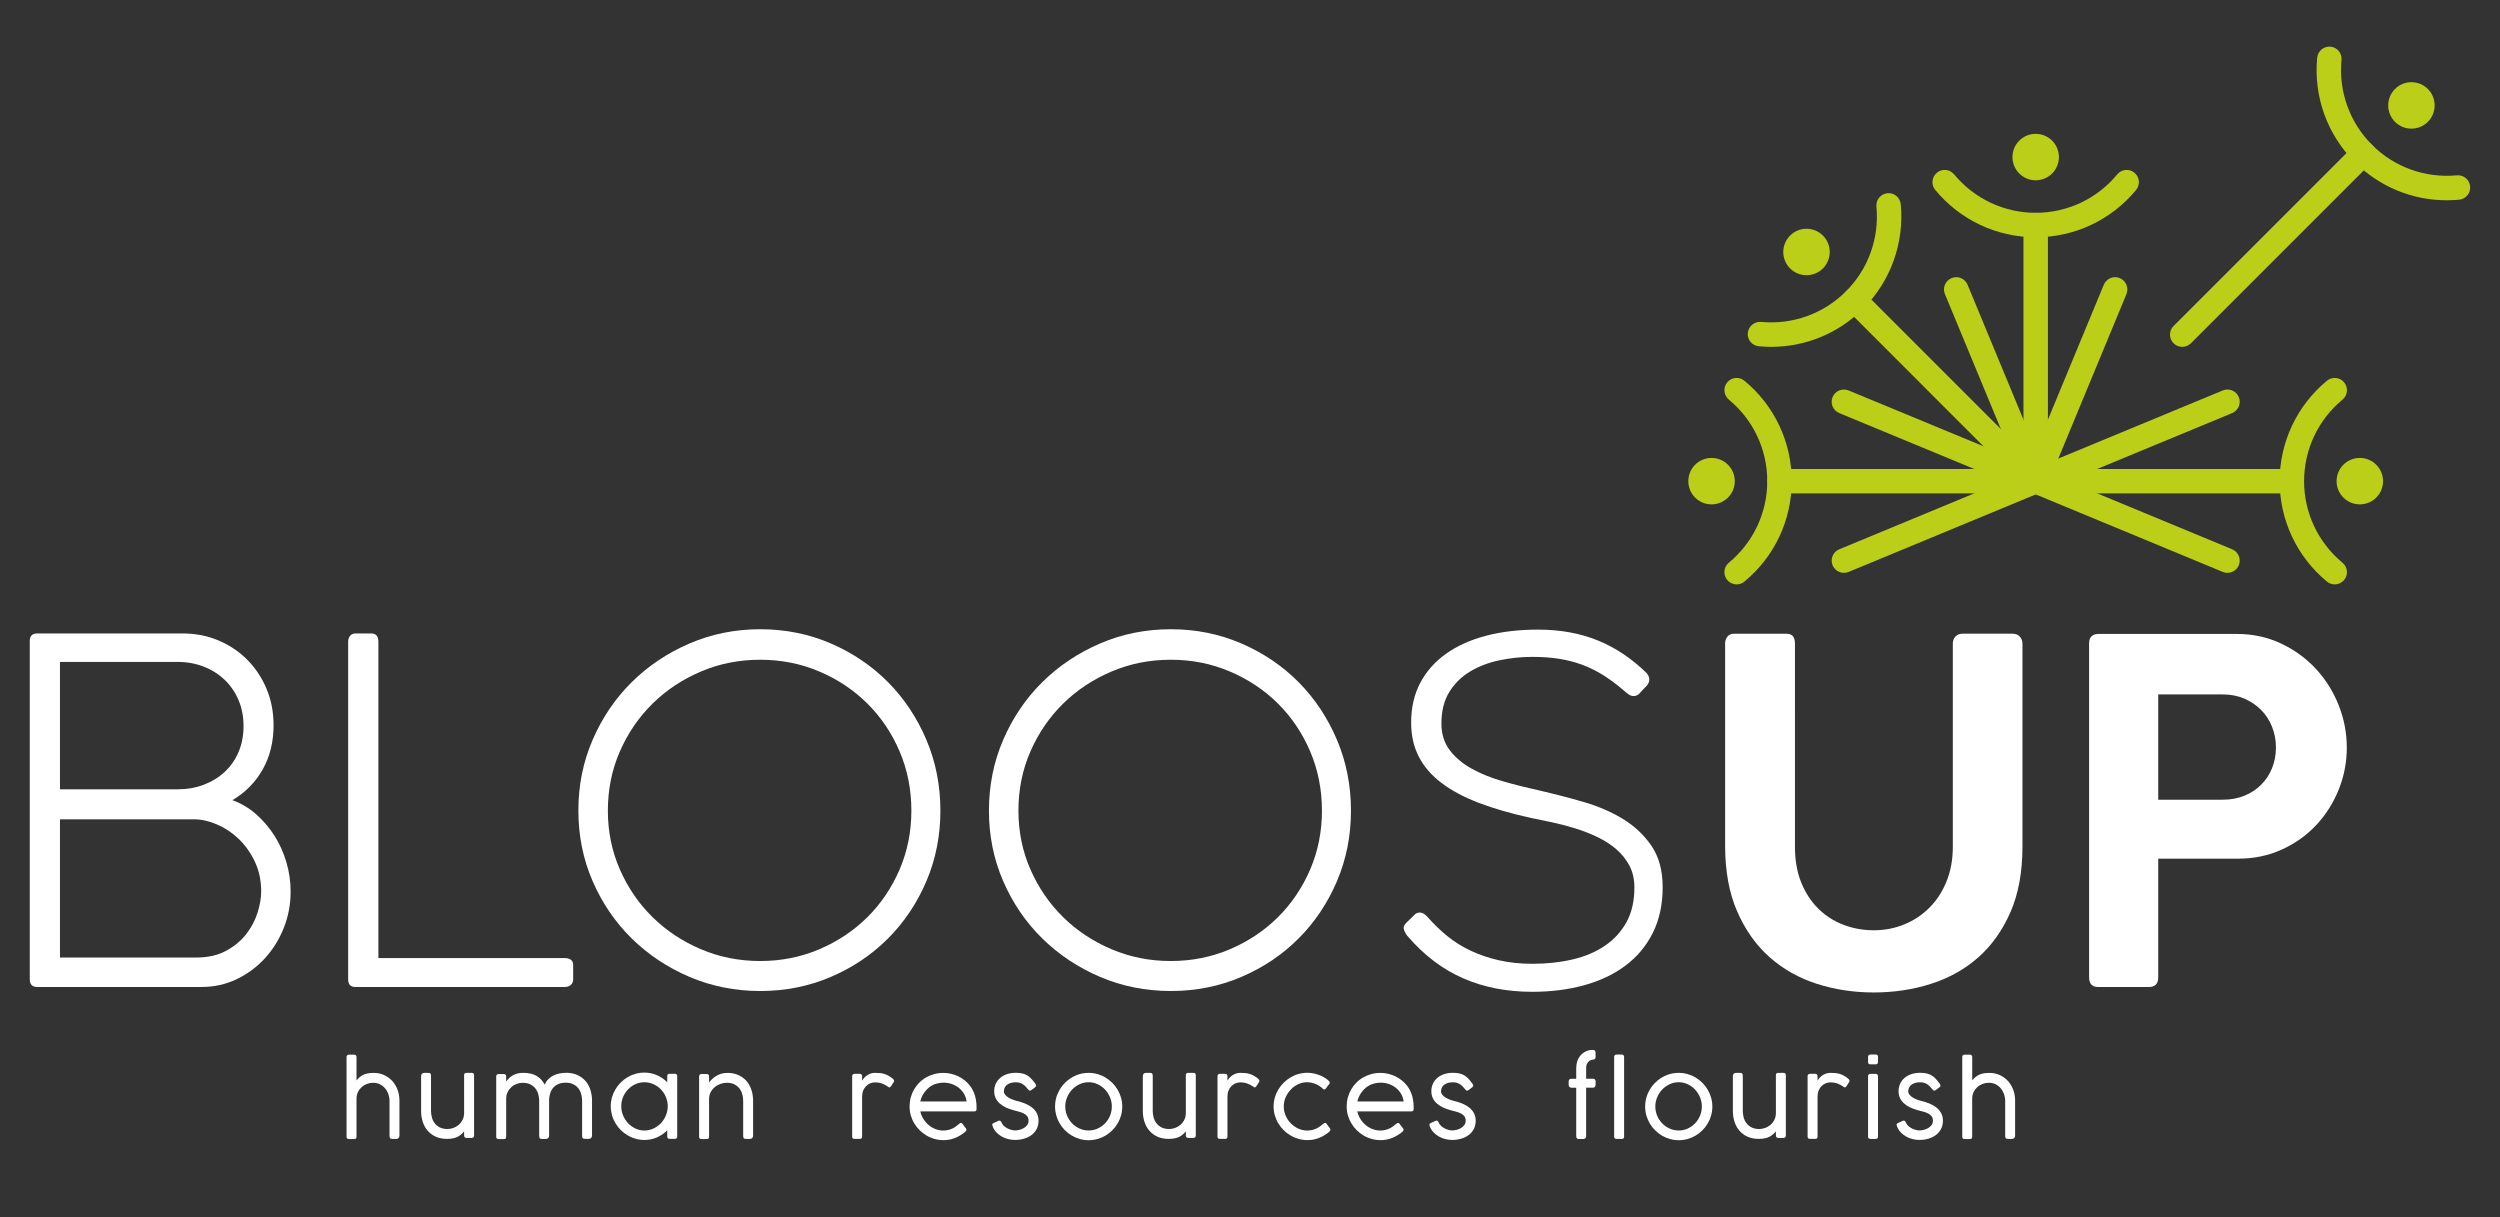 <?xml version="1.0" encoding="utf-8"?>
<!-- Generator: Adobe Illustrator 27.1.1, SVG Export Plug-In . SVG Version: 6.00 Build 0)  -->
<svg version="1.1" id="Livello_1" xmlns="http://www.w3.org/2000/svg" xmlns:xlink="http://www.w3.org/1999/xlink" x="0px" y="0px"
	 viewBox="0 0 595.28 289.89" style="enable-background:new 0 0 595.28 289.89;" xml:space="preserve">
<rect x="0" y="0" width="595.28" height="289.89" fill="#333333" stroke="none"/>
<style type="text/css">
	.st0{fill:#BBCF18;}
	.st1{fill:#FFFFFF;}
</style>
<g>
	<g>
		<g>
			<g>
				<g>
					<circle class="st0" cx="484.72" cy="37.4" r="5.53"/>
				</g>
				<g>
					<circle class="st0" cx="574.19" cy="25.1" r="5.53"/>
				</g>
				<g>
					<circle class="st0" cx="561.9" cy="114.57" r="5.53"/>
				</g>
				<g>
					<circle class="st0" cx="407.54" cy="114.57" r="5.53"/>
				</g>
				<g>
					<circle class="st0" cx="430.15" cy="60" r="5.53"/>
				</g>
			</g>
			<g>
				<g>
					<path class="st0" d="M484.72,56.49c-9.28,0-17.99-4.1-23.91-11.26c-1.03-1.24-0.85-3.08,0.39-4.1c1.24-1.03,3.08-0.85,4.1,0.39
						c4.81,5.81,11.89,9.15,19.42,9.15c7.53,0,14.61-3.33,19.42-9.15c1.02-1.24,2.86-1.41,4.1-0.39c1.24,1.03,1.41,2.86,0.39,4.1
						C502.71,52.39,494,56.49,484.72,56.49z"/>
				</g>
				<g>
					<path class="st0" d="M582.6,47.69c-8.2,0-16.05-3.23-21.91-9.09c-6.56-6.56-9.82-15.62-8.94-24.86
						c0.15-1.6,1.58-2.77,3.17-2.63c1.6,0.15,2.78,1.57,2.62,3.17c-0.71,7.51,1.94,14.87,7.26,20.2s12.68,7.97,20.2,7.27
						c1.59-0.16,3.02,1.02,3.17,2.63c0.15,1.6-1.02,3.02-2.62,3.17C584.56,47.64,583.58,47.69,582.6,47.69z"/>
				</g>
				<g>
					<path class="st0" d="M555.92,139.15c-0.65,0-1.31-0.22-1.85-0.67c-7.16-5.92-11.26-14.63-11.26-23.91
						c0-9.27,4.1-17.99,11.26-23.91c1.24-1.03,3.08-0.85,4.1,0.39c1.03,1.24,0.85,3.08-0.39,4.1c-5.81,4.81-9.15,11.89-9.15,19.42
						c0,7.53,3.33,14.61,9.15,19.42c1.24,1.03,1.41,2.86,0.39,4.1C557.59,138.79,556.75,139.15,555.92,139.15z"/>
				</g>
				<g>
					<path class="st0" d="M413.52,139.15c-0.84,0-1.67-0.36-2.25-1.06c-1.03-1.24-0.85-3.08,0.39-4.1
						c5.81-4.81,9.15-11.89,9.15-19.42c0-7.53-3.33-14.61-9.15-19.42c-1.24-1.03-1.41-2.86-0.39-4.1c1.02-1.24,2.86-1.41,4.1-0.39
						c7.16,5.92,11.26,14.63,11.26,23.91c0,9.28-4.1,17.99-11.26,23.91C414.84,138.93,414.18,139.15,413.52,139.15z"/>
				</g>
				<g>
					<path class="st0" d="M421.74,82.59c-0.98,0-1.96-0.05-2.95-0.14c-1.6-0.15-2.78-1.57-2.62-3.17c0.15-1.6,1.59-2.77,3.17-2.63
						c7.51,0.71,14.87-1.94,20.2-7.27c5.33-5.33,7.97-12.69,7.26-20.2c-0.15-1.6,1.02-3.02,2.62-3.17c1.6-0.17,3.02,1.02,3.17,2.62
						c0.87,9.24-2.39,18.3-8.94,24.86C437.79,79.36,429.94,82.59,421.74,82.59z"/>
				</g>
				<g>
					<path class="st0" d="M484.72,117.48c-0.39,0-0.76-0.06-1.11-0.21c-0.35-0.16-0.68-0.37-0.95-0.64
						c-0.54-0.54-0.85-1.28-0.85-2.06c0-0.17,0.02-0.37,0.06-0.56c0.04-0.2,0.1-0.37,0.17-0.54c0.06-0.17,0.16-0.35,0.25-0.5
						c0.12-0.16,0.23-0.31,0.37-0.45c0.68-0.68,1.69-0.97,2.62-0.8c0.19,0.04,0.37,0.1,0.54,0.18c0.19,0.08,0.35,0.16,0.5,0.27
						c0.18,0.1,0.31,0.21,0.45,0.35c0.14,0.14,0.25,0.29,0.37,0.45c0.1,0.16,0.19,0.33,0.27,0.5c0.06,0.17,0.12,0.35,0.16,0.54
						c0.04,0.19,0.06,0.39,0.06,0.56c0,0.78-0.31,1.51-0.85,2.06C486.23,117.19,485.5,117.48,484.72,117.48z"/>
				</g>
				<g>
					<path class="st0" d="M484.72,117.49c-1.61,0-2.91-1.3-2.91-2.91V53.58c0-1.61,1.3-2.91,2.91-2.91c1.61,0,2.91,1.3,2.91,2.91
						v60.99C487.63,116.18,486.33,117.49,484.72,117.49z"/>
				</g>
				<g>
					<path class="st0" d="M484.72,117.48c-0.39,0-0.76-0.06-1.11-0.21c-0.35-0.16-0.68-0.37-0.95-0.64
						c-0.54-0.54-0.85-1.28-0.85-2.06c0-0.17,0.02-0.37,0.06-0.56c0.04-0.2,0.1-0.37,0.17-0.54c0.06-0.17,0.16-0.35,0.25-0.5
						c0.12-0.16,0.23-0.31,0.37-0.45c0.68-0.68,1.69-0.97,2.62-0.8c0.19,0.04,0.37,0.1,0.54,0.18c0.19,0.08,0.35,0.16,0.5,0.27
						c0.18,0.1,0.31,0.21,0.45,0.35c0.14,0.14,0.25,0.29,0.37,0.45c0.1,0.16,0.19,0.33,0.27,0.5c0.06,0.17,0.12,0.35,0.16,0.54
						c0.04,0.19,0.06,0.39,0.06,0.56c0,0.78-0.31,1.51-0.85,2.06C486.23,117.19,485.5,117.48,484.72,117.48z"/>
				</g>
				<g>
					<path class="st0" d="M484.72,117.48c-0.39,0-0.76-0.06-1.11-0.21c-0.35-0.16-0.68-0.37-0.95-0.64
						c-0.54-0.54-0.85-1.28-0.85-2.06c0-0.17,0.02-0.37,0.06-0.56c0.04-0.2,0.1-0.37,0.17-0.54c0.06-0.17,0.16-0.35,0.25-0.5
						c0.12-0.16,0.23-0.31,0.37-0.45c0.68-0.68,1.69-0.97,2.62-0.8c0.19,0.04,0.37,0.1,0.54,0.18c0.19,0.08,0.35,0.16,0.5,0.27
						c0.18,0.1,0.31,0.21,0.45,0.35c0.14,0.14,0.25,0.29,0.37,0.45c0.1,0.16,0.19,0.33,0.27,0.5c0.06,0.17,0.12,0.35,0.16,0.54
						c0.04,0.19,0.06,0.39,0.06,0.56c0,0.78-0.31,1.51-0.85,2.06C486.23,117.19,485.5,117.48,484.72,117.48z"/>
				</g>
				<g>
					<path class="st0" d="M484.72,117.48c-0.39,0-0.76-0.06-1.11-0.21c-0.35-0.16-0.68-0.37-0.95-0.64
						c-0.54-0.54-0.85-1.28-0.85-2.06c0-0.17,0.02-0.37,0.06-0.56c0.04-0.2,0.1-0.37,0.17-0.54c0.06-0.17,0.16-0.35,0.25-0.5
						c0.12-0.16,0.23-0.31,0.37-0.45c0.68-0.68,1.69-0.97,2.62-0.8c0.19,0.04,0.37,0.1,0.54,0.18c0.19,0.08,0.35,0.16,0.5,0.27
						c0.18,0.1,0.31,0.21,0.45,0.35c0.14,0.14,0.25,0.29,0.37,0.45c0.1,0.16,0.19,0.33,0.27,0.5c0.06,0.17,0.12,0.35,0.16,0.54
						c0.04,0.19,0.06,0.39,0.06,0.56c0,0.78-0.31,1.51-0.85,2.06C486.23,117.19,485.5,117.48,484.72,117.48z"/>
				</g>
				<g>
					<path class="st0" d="M484.72,117.48c-0.39,0-0.76-0.06-1.11-0.21c-0.35-0.16-0.68-0.37-0.95-0.64
						c-0.54-0.54-0.85-1.28-0.85-2.06c0-0.17,0.02-0.37,0.06-0.56c0.04-0.2,0.1-0.37,0.17-0.54c0.06-0.17,0.16-0.35,0.25-0.5
						c0.12-0.16,0.23-0.31,0.37-0.45c0.68-0.68,1.69-0.97,2.62-0.8c0.19,0.04,0.37,0.1,0.54,0.18c0.19,0.08,0.35,0.16,0.5,0.27
						c0.18,0.1,0.31,0.21,0.45,0.35c0.14,0.14,0.25,0.29,0.37,0.45c0.1,0.16,0.19,0.33,0.27,0.5c0.06,0.17,0.12,0.35,0.16,0.54
						c0.04,0.19,0.06,0.39,0.06,0.56c0,0.78-0.31,1.51-0.85,2.06C486.23,117.19,485.5,117.48,484.72,117.48z"/>
				</g>
				<g>
					<path class="st0" d="M519.62,82.59c-0.75,0-1.49-0.28-2.06-0.85c-1.14-1.14-1.14-2.98,0-4.12l43.13-43.13
						c1.14-1.14,2.98-1.14,4.12,0c1.14,1.14,1.14,2.98,0,4.12l-43.13,43.13C521.11,82.3,520.36,82.59,519.62,82.59z"/>
				</g>
				<g>
					<path class="st0" d="M484.72,117.48c-0.39,0-0.76-0.06-1.11-0.21c-0.35-0.16-0.68-0.37-0.95-0.64
						c-0.54-0.54-0.85-1.28-0.85-2.06c0-0.17,0.02-0.37,0.06-0.56c0.04-0.2,0.1-0.37,0.17-0.54c0.06-0.17,0.16-0.35,0.25-0.5
						c0.12-0.16,0.23-0.31,0.37-0.45c0.68-0.68,1.69-0.97,2.62-0.8c0.19,0.04,0.37,0.1,0.54,0.18c0.19,0.08,0.35,0.16,0.5,0.27
						c0.18,0.1,0.31,0.21,0.45,0.35c0.14,0.14,0.25,0.29,0.37,0.45c0.1,0.16,0.19,0.33,0.27,0.5c0.06,0.17,0.12,0.35,0.16,0.54
						c0.04,0.19,0.06,0.39,0.06,0.56c0,0.78-0.31,1.51-0.85,2.06C486.23,117.19,485.5,117.48,484.72,117.48z"/>
				</g>
				<g>
					<path class="st0" d="M484.72,117.48c-0.39,0-0.76-0.06-1.11-0.21c-0.35-0.16-0.68-0.37-0.95-0.64
						c-0.54-0.54-0.85-1.28-0.85-2.06c0-0.17,0.02-0.37,0.06-0.56c0.04-0.2,0.1-0.37,0.17-0.54c0.06-0.17,0.16-0.35,0.25-0.5
						c0.12-0.16,0.23-0.31,0.37-0.45c0.68-0.68,1.69-0.97,2.62-0.8c0.19,0.04,0.37,0.1,0.54,0.18c0.19,0.08,0.35,0.16,0.5,0.27
						c0.18,0.1,0.31,0.21,0.45,0.35c0.14,0.14,0.25,0.29,0.37,0.45c0.1,0.16,0.19,0.33,0.27,0.5c0.06,0.17,0.12,0.35,0.16,0.54
						c0.04,0.19,0.06,0.39,0.06,0.56c0,0.78-0.31,1.51-0.85,2.06C486.23,117.19,485.5,117.48,484.72,117.48z"/>
				</g>
				<g>
					<path class="st0" d="M484.72,117.48c-0.39,0-0.76-0.06-1.11-0.21c-0.35-0.16-0.68-0.37-0.95-0.64
						c-0.54-0.54-0.85-1.28-0.85-2.06c0-0.17,0.02-0.37,0.06-0.56c0.04-0.2,0.1-0.37,0.17-0.54c0.06-0.17,0.16-0.35,0.25-0.5
						c0.12-0.16,0.23-0.31,0.37-0.45c0.68-0.68,1.69-0.97,2.62-0.8c0.19,0.04,0.37,0.1,0.54,0.18c0.19,0.08,0.35,0.16,0.5,0.27
						c0.18,0.1,0.31,0.21,0.45,0.35c0.14,0.14,0.25,0.29,0.37,0.45c0.1,0.16,0.19,0.33,0.27,0.5c0.06,0.17,0.12,0.35,0.16,0.54
						c0.04,0.19,0.06,0.39,0.06,0.56c0,0.78-0.31,1.51-0.85,2.06C486.23,117.19,485.5,117.48,484.72,117.48z"/>
				</g>
				<g>
					<path class="st0" d="M484.72,117.48c-0.39,0-0.76-0.06-1.11-0.21c-0.35-0.16-0.68-0.37-0.95-0.64
						c-0.54-0.54-0.85-1.28-0.85-2.06c0-0.17,0.02-0.37,0.06-0.56c0.04-0.2,0.1-0.37,0.17-0.54c0.06-0.17,0.16-0.35,0.25-0.5
						c0.12-0.16,0.23-0.31,0.37-0.45c0.68-0.68,1.69-0.97,2.62-0.8c0.19,0.04,0.37,0.1,0.54,0.18c0.19,0.08,0.35,0.16,0.5,0.27
						c0.18,0.1,0.31,0.21,0.45,0.35c0.14,0.14,0.25,0.29,0.37,0.45c0.1,0.16,0.19,0.33,0.27,0.5c0.06,0.17,0.12,0.35,0.16,0.54
						c0.04,0.19,0.06,0.39,0.06,0.56c0,0.78-0.31,1.51-0.85,2.06C486.23,117.19,485.5,117.48,484.72,117.48z"/>
				</g>
				<g>
					<path class="st0" d="M484.72,117.48c-0.39,0-0.76-0.06-1.11-0.21c-0.35-0.16-0.68-0.37-0.95-0.64
						c-0.54-0.54-0.85-1.28-0.85-2.06c0-0.17,0.02-0.37,0.06-0.56c0.04-0.2,0.1-0.37,0.17-0.54c0.06-0.17,0.16-0.35,0.25-0.5
						c0.12-0.16,0.23-0.31,0.37-0.45c0.68-0.68,1.69-0.97,2.62-0.8c0.19,0.04,0.37,0.1,0.54,0.18c0.19,0.08,0.35,0.16,0.5,0.27
						c0.18,0.1,0.31,0.21,0.45,0.35c0.14,0.14,0.25,0.29,0.37,0.45c0.1,0.16,0.19,0.33,0.27,0.5c0.06,0.17,0.12,0.35,0.16,0.54
						c0.04,0.19,0.06,0.39,0.06,0.56c0,0.78-0.31,1.51-0.85,2.06C486.23,117.19,485.5,117.48,484.72,117.48z"/>
				</g>
				<g>
					<path class="st0" d="M484.72,117.48c-0.39,0-0.76-0.06-1.11-0.21c-0.35-0.16-0.68-0.37-0.95-0.64
						c-0.54-0.54-0.85-1.28-0.85-2.06c0-0.17,0.02-0.37,0.06-0.56c0.04-0.2,0.1-0.37,0.17-0.54c0.06-0.17,0.16-0.35,0.25-0.5
						c0.12-0.16,0.23-0.31,0.37-0.45c0.68-0.68,1.69-0.97,2.62-0.8c0.19,0.04,0.37,0.1,0.54,0.18c0.19,0.08,0.35,0.16,0.5,0.27
						c0.18,0.1,0.31,0.21,0.45,0.35c0.14,0.14,0.25,0.29,0.37,0.45c0.1,0.16,0.19,0.33,0.27,0.5c0.06,0.17,0.12,0.35,0.16,0.54
						c0.04,0.19,0.06,0.39,0.06,0.56c0,0.78-0.31,1.51-0.85,2.06C486.23,117.19,485.5,117.48,484.72,117.48z"/>
				</g>
				<g>
					<path class="st0" d="M484.72,117.49c-0.75,0-1.49-0.28-2.06-0.85L439.53,73.5c-1.14-1.14-1.14-2.98,0-4.12
						c1.14-1.14,2.98-1.14,4.12,0l43.13,43.13c1.14,1.14,1.14,2.98,0,4.12C486.21,117.2,485.47,117.49,484.72,117.49z"/>
				</g>
				<g>
					<path class="st0" d="M545.71,117.49h-60.99c-1.61,0-2.91-1.3-2.91-2.91s1.3-2.91,2.91-2.91h60.99c1.61,0,2.91,1.3,2.91,2.91
						S547.32,117.49,545.71,117.49z"/>
				</g>
				<g>
					<path class="st0" d="M484.72,117.48c-0.39,0-0.76-0.06-1.11-0.21c-0.35-0.16-0.68-0.37-0.95-0.64
						c-0.54-0.54-0.85-1.28-0.85-2.06c0-0.17,0.02-0.37,0.06-0.56c0.04-0.2,0.1-0.37,0.17-0.54c0.06-0.17,0.16-0.35,0.25-0.5
						c0.12-0.16,0.23-0.31,0.37-0.45c0.68-0.68,1.69-0.97,2.62-0.8c0.19,0.04,0.37,0.1,0.54,0.18c0.19,0.08,0.35,0.16,0.5,0.27
						c0.18,0.1,0.31,0.21,0.45,0.35c0.14,0.14,0.25,0.29,0.37,0.45c0.1,0.16,0.19,0.33,0.27,0.5c0.06,0.17,0.12,0.35,0.16,0.54
						c0.04,0.19,0.06,0.39,0.06,0.56c0,0.78-0.31,1.51-0.85,2.06C486.23,117.19,485.5,117.48,484.72,117.48z"/>
				</g>
				<g>
					<path class="st0" d="M484.72,117.49h-60.99c-1.61,0-2.91-1.3-2.91-2.91s1.3-2.91,2.91-2.91h60.99c1.61,0,2.91,1.3,2.91,2.91
						S486.33,117.49,484.72,117.49z"/>
				</g>
				<g>
					<path class="st0" d="M484.72,117.48c-0.39,0-0.76-0.06-1.11-0.21c-0.35-0.16-0.68-0.37-0.95-0.64
						c-0.54-0.54-0.85-1.28-0.85-2.06c0-0.17,0.02-0.37,0.06-0.56c0.04-0.2,0.1-0.37,0.17-0.54c0.06-0.17,0.16-0.35,0.25-0.5
						c0.12-0.16,0.23-0.31,0.37-0.45c0.68-0.68,1.69-0.97,2.62-0.8c0.19,0.04,0.37,0.1,0.54,0.18c0.19,0.08,0.35,0.16,0.5,0.27
						c0.18,0.1,0.31,0.21,0.45,0.35c0.14,0.14,0.25,0.29,0.37,0.45c0.1,0.16,0.19,0.33,0.27,0.5c0.06,0.17,0.12,0.35,0.16,0.54
						c0.04,0.19,0.06,0.39,0.06,0.56c0,0.78-0.31,1.51-0.85,2.06C486.23,117.19,485.5,117.48,484.72,117.48z"/>
				</g>
				<g>
					<path class="st0" d="M484.72,117.48c-0.39,0-0.76-0.06-1.11-0.21c-0.35-0.16-0.68-0.37-0.95-0.64
						c-0.54-0.54-0.85-1.28-0.85-2.06c0-0.17,0.02-0.37,0.06-0.56c0.04-0.2,0.1-0.37,0.17-0.54c0.06-0.17,0.16-0.35,0.25-0.5
						c0.12-0.16,0.23-0.31,0.37-0.45c0.68-0.68,1.69-0.97,2.62-0.8c0.19,0.04,0.37,0.1,0.54,0.18c0.19,0.08,0.35,0.16,0.5,0.27
						c0.18,0.1,0.31,0.21,0.45,0.35c0.14,0.14,0.25,0.29,0.37,0.45c0.1,0.16,0.19,0.33,0.27,0.5c0.06,0.17,0.12,0.35,0.16,0.54
						c0.04,0.19,0.06,0.39,0.06,0.56c0,0.78-0.31,1.51-0.85,2.06C486.23,117.19,485.5,117.48,484.72,117.48z"/>
				</g>
				<g>
					<path class="st0" d="M484.72,117.48c-0.39,0-0.76-0.06-1.11-0.21c-0.35-0.16-0.68-0.37-0.95-0.64
						c-0.54-0.54-0.85-1.28-0.85-2.06c0-0.17,0.02-0.37,0.06-0.56c0.04-0.2,0.1-0.37,0.17-0.54c0.06-0.17,0.16-0.35,0.25-0.5
						c0.12-0.16,0.23-0.31,0.37-0.45c0.68-0.68,1.69-0.97,2.62-0.8c0.19,0.04,0.37,0.1,0.54,0.18c0.19,0.08,0.35,0.16,0.5,0.27
						c0.18,0.1,0.31,0.21,0.45,0.35c0.14,0.14,0.25,0.29,0.37,0.45c0.1,0.16,0.19,0.33,0.27,0.5c0.06,0.17,0.12,0.35,0.16,0.54
						c0.04,0.19,0.06,0.39,0.06,0.56c0,0.78-0.31,1.51-0.85,2.06C486.23,117.19,485.5,117.48,484.72,117.48z"/>
				</g>
				<g>
					<path class="st0" d="M484.72,117.49c-1.14,0-2.23-0.68-2.69-1.8l-18.92-45.66c-0.62-1.49,0.09-3.19,1.58-3.81
						c1.49-0.62,3.19,0.09,3.81,1.58l18.92,45.66c0.62,1.49-0.09,3.19-1.58,3.81C485.47,117.42,485.09,117.49,484.72,117.49z"/>
				</g>
				<g>
					<path class="st0" d="M484.72,117.48c-0.39,0-0.76-0.06-1.11-0.21c-0.35-0.16-0.68-0.37-0.95-0.64
						c-0.54-0.54-0.85-1.28-0.85-2.06c0-0.17,0.02-0.37,0.06-0.56c0.04-0.2,0.1-0.37,0.17-0.54c0.06-0.17,0.16-0.35,0.25-0.5
						c0.12-0.16,0.23-0.31,0.37-0.45c0.68-0.68,1.69-0.97,2.62-0.8c0.19,0.04,0.37,0.1,0.54,0.18c0.19,0.08,0.35,0.16,0.5,0.27
						c0.18,0.1,0.31,0.21,0.45,0.35c0.14,0.14,0.25,0.29,0.37,0.45c0.1,0.16,0.19,0.33,0.27,0.5c0.06,0.17,0.12,0.35,0.16,0.54
						c0.04,0.19,0.06,0.39,0.06,0.56c0,0.78-0.31,1.51-0.85,2.06C486.23,117.19,485.5,117.48,484.72,117.48z"/>
				</g>
				<g>
					<path class="st0" d="M484.72,117.48c-0.39,0-0.76-0.06-1.11-0.21c-0.35-0.16-0.68-0.37-0.95-0.64
						c-0.54-0.54-0.85-1.28-0.85-2.06c0-0.17,0.02-0.37,0.06-0.56c0.04-0.2,0.1-0.37,0.17-0.54c0.06-0.17,0.16-0.35,0.25-0.5
						c0.12-0.16,0.23-0.31,0.37-0.45c0.68-0.68,1.69-0.97,2.62-0.8c0.19,0.04,0.37,0.1,0.54,0.18c0.19,0.08,0.35,0.16,0.5,0.27
						c0.18,0.1,0.31,0.21,0.45,0.35c0.14,0.14,0.25,0.29,0.37,0.45c0.1,0.16,0.19,0.33,0.27,0.5c0.06,0.17,0.12,0.35,0.16,0.54
						c0.04,0.19,0.06,0.39,0.06,0.56c0,0.78-0.31,1.51-0.85,2.06C486.23,117.19,485.5,117.48,484.72,117.48z"/>
				</g>
				<g>
					<path class="st0" d="M484.72,117.49c-0.37,0-0.75-0.07-1.11-0.22c-1.49-0.62-2.19-2.32-1.58-3.81l18.91-45.66
						c0.62-1.48,2.32-2.2,3.81-1.58c1.49,0.62,2.19,2.32,1.58,3.81l-18.91,45.66C486.95,116.81,485.86,117.49,484.72,117.49z"/>
				</g>
				<g>
					<path class="st0" d="M439.06,136.4c-1.14,0-2.23-0.68-2.69-1.8c-0.62-1.49,0.09-3.19,1.58-3.81l45.67-18.92
						c1.49-0.62,3.19,0.09,3.81,1.58c0.62,1.49-0.09,3.19-1.58,3.81l-45.67,18.92C439.8,136.33,439.43,136.4,439.06,136.4z"/>
				</g>
				<g>
					<path class="st0" d="M484.72,117.49c-1.14,0-2.23-0.68-2.69-1.8c-0.62-1.49,0.09-3.19,1.58-3.81l45.66-18.91
						c1.48-0.62,3.19,0.09,3.81,1.58c0.62,1.49-0.09,3.19-1.58,3.81l-45.66,18.91C485.47,117.42,485.09,117.49,484.72,117.49z"/>
				</g>
				<g>
					<path class="st0" d="M484.72,117.48c-0.39,0-0.76-0.06-1.11-0.21c-0.35-0.16-0.68-0.37-0.95-0.64
						c-0.54-0.54-0.85-1.28-0.85-2.06c0-0.17,0.02-0.37,0.06-0.56c0.04-0.2,0.1-0.37,0.17-0.54c0.06-0.17,0.16-0.35,0.25-0.5
						c0.12-0.16,0.23-0.31,0.37-0.45c0.68-0.68,1.69-0.97,2.62-0.8c0.19,0.04,0.37,0.1,0.54,0.18c0.19,0.08,0.35,0.16,0.5,0.27
						c0.18,0.1,0.31,0.21,0.45,0.35c0.14,0.14,0.25,0.29,0.37,0.45c0.1,0.16,0.19,0.33,0.27,0.5c0.06,0.17,0.12,0.35,0.16,0.54
						c0.04,0.19,0.06,0.39,0.06,0.56c0,0.78-0.31,1.51-0.85,2.06C486.23,117.19,485.5,117.48,484.72,117.48z"/>
				</g>
				<g>
					<path class="st0" d="M484.72,117.48c-0.39,0-0.76-0.06-1.11-0.21c-0.35-0.16-0.68-0.37-0.95-0.64
						c-0.54-0.54-0.85-1.28-0.85-2.06c0-0.17,0.02-0.37,0.06-0.56c0.04-0.2,0.1-0.37,0.17-0.54c0.06-0.17,0.16-0.35,0.25-0.5
						c0.12-0.16,0.23-0.31,0.37-0.45c0.68-0.68,1.69-0.97,2.62-0.8c0.19,0.04,0.37,0.1,0.54,0.18c0.19,0.08,0.35,0.16,0.5,0.27
						c0.18,0.1,0.31,0.21,0.45,0.35c0.14,0.14,0.25,0.29,0.37,0.45c0.1,0.16,0.19,0.33,0.27,0.5c0.06,0.17,0.12,0.35,0.16,0.54
						c0.04,0.19,0.06,0.39,0.06,0.56c0,0.78-0.31,1.51-0.85,2.06C486.23,117.19,485.5,117.48,484.72,117.48z"/>
				</g>
				<g>
					<path class="st0" d="M484.72,117.49c-0.37,0-0.75-0.07-1.11-0.22l-45.67-18.91c-1.49-0.62-2.19-2.32-1.58-3.81
						c0.62-1.48,2.32-2.19,3.81-1.58l45.67,18.91c1.49,0.62,2.19,2.32,1.58,3.81C486.95,116.81,485.86,117.49,484.72,117.49z"/>
				</g>
				<g>
					<path class="st0" d="M484.72,117.48c-0.39,0-0.76-0.06-1.11-0.21c-0.35-0.16-0.68-0.37-0.95-0.64
						c-0.54-0.54-0.85-1.28-0.85-2.06c0-0.17,0.02-0.37,0.06-0.56c0.04-0.2,0.1-0.37,0.17-0.54c0.06-0.17,0.16-0.35,0.25-0.5
						c0.12-0.16,0.23-0.31,0.37-0.45c0.68-0.68,1.69-0.97,2.62-0.8c0.19,0.04,0.37,0.1,0.54,0.18c0.19,0.08,0.35,0.16,0.5,0.27
						c0.18,0.1,0.31,0.21,0.45,0.35c0.14,0.14,0.25,0.29,0.37,0.45c0.1,0.16,0.19,0.33,0.27,0.5c0.06,0.17,0.12,0.35,0.16,0.54
						c0.04,0.19,0.06,0.39,0.06,0.56c0,0.78-0.31,1.51-0.85,2.06C486.23,117.19,485.5,117.48,484.72,117.48z"/>
				</g>
				<g>
					<path class="st0" d="M530.38,136.4c-0.37,0-0.75-0.07-1.11-0.22l-45.66-18.92c-1.49-0.62-2.19-2.32-1.58-3.81
						c0.62-1.48,2.32-2.2,3.81-1.58l45.66,18.92c1.49,0.62,2.19,2.32,1.58,3.81C532.61,135.72,531.53,136.4,530.38,136.4z"/>
				</g>
				<g>
					<path class="st0" d="M484.72,117.48c-0.39,0-0.76-0.06-1.11-0.21c-0.35-0.16-0.68-0.37-0.95-0.64
						c-0.54-0.54-0.85-1.28-0.85-2.06c0-0.17,0.02-0.37,0.06-0.56c0.04-0.2,0.1-0.37,0.17-0.54c0.06-0.17,0.16-0.35,0.25-0.5
						c0.12-0.16,0.23-0.31,0.37-0.45c0.68-0.68,1.69-0.97,2.62-0.8c0.19,0.04,0.37,0.1,0.54,0.18c0.19,0.08,0.35,0.16,0.5,0.27
						c0.18,0.1,0.31,0.21,0.45,0.35c0.14,0.14,0.25,0.29,0.37,0.45c0.1,0.16,0.19,0.33,0.27,0.5c0.06,0.17,0.12,0.35,0.16,0.54
						c0.04,0.19,0.06,0.39,0.06,0.56c0,0.78-0.31,1.51-0.85,2.06C486.23,117.19,485.5,117.48,484.72,117.48z"/>
				</g>
			</g>
		</g>
	</g>
	<g>
		<path class="st1" d="M84.88,257.27c0.23-0.28,0.47-0.54,0.73-0.76s0.55-0.41,0.87-0.57c0.32-0.15,0.68-0.27,1.09-0.35
			c0.41-0.08,0.88-0.12,1.41-0.12c0.91,0,1.74,0.17,2.49,0.52c0.75,0.35,1.4,0.82,1.94,1.41c0.54,0.6,0.96,1.3,1.26,2.1
			c0.3,0.8,0.44,1.67,0.44,2.58v8.28c0,0.28-0.07,0.48-0.21,0.62c-0.14,0.14-0.32,0.21-0.54,0.21h-0.9c-0.3,0-0.49-0.06-0.58-0.18
			c-0.09-0.12-0.13-0.33-0.13-0.61v-8.31c0-0.49-0.08-0.99-0.25-1.49c-0.17-0.51-0.41-0.97-0.74-1.38s-0.74-0.75-1.23-1.01
			s-1.06-0.39-1.7-0.39c-0.46,0-0.93,0.08-1.4,0.25c-0.47,0.17-0.9,0.41-1.27,0.74s-0.68,0.73-0.92,1.21
			c-0.24,0.48-0.35,1.03-0.35,1.65v9.01c0,0.36-0.18,0.54-0.54,0.54h-1.26c-0.38,0-0.57-0.18-0.57-0.54v-19.02
			c0-0.16,0.05-0.29,0.16-0.39c0.11-0.1,0.23-0.15,0.38-0.15h1.27c0.17,0,0.31,0.05,0.41,0.16s0.15,0.23,0.15,0.38V257.27z"/>
		<path class="st1" d="M110.52,269.38c-0.24,0.29-0.48,0.54-0.74,0.76s-0.54,0.41-0.87,0.57c-0.32,0.15-0.68,0.27-1.09,0.35
			c-0.41,0.08-0.88,0.12-1.41,0.12c-1,0-1.88-0.17-2.65-0.52c-0.76-0.34-1.4-0.82-1.92-1.41c-0.52-0.6-0.91-1.3-1.17-2.1
			s-0.4-1.67-0.4-2.58v-8.28c0-0.28,0.07-0.48,0.21-0.62c0.14-0.14,0.32-0.21,0.54-0.21h0.9c0.3,0,0.49,0.06,0.58,0.18
			s0.13,0.33,0.13,0.61v8.31c0,0.49,0.07,0.99,0.2,1.49s0.35,0.97,0.66,1.38c0.3,0.41,0.71,0.75,1.21,1.01s1.12,0.39,1.85,0.39
			c0.46,0,0.93-0.08,1.4-0.25c0.47-0.17,0.89-0.41,1.27-0.74s0.69-0.73,0.93-1.2c0.24-0.47,0.36-1.03,0.36-1.65V256
			c0-0.36,0.18-0.54,0.54-0.54h1.26c0.38,0,0.57,0.18,0.57,0.54v14.41c0,0.16-0.05,0.29-0.16,0.39c-0.11,0.1-0.23,0.15-0.38,0.15
			h-1.27c-0.17,0-0.31-0.05-0.41-0.16s-0.15-0.23-0.15-0.38V269.38z"/>
		<path class="st1" d="M120.5,257.51c0.23-0.28,0.47-0.55,0.73-0.8c0.26-0.25,0.55-0.46,0.87-0.65c0.32-0.19,0.68-0.33,1.09-0.44
			c0.41-0.11,0.88-0.16,1.41-0.16c1.28,0,2.33,0.24,3.15,0.71c0.81,0.48,1.46,1.17,1.95,2.08c0.23-0.51,0.52-0.95,0.88-1.3
			c0.36-0.36,0.77-0.65,1.22-0.87c0.45-0.22,0.93-0.38,1.45-0.48s1.04-0.15,1.58-0.15c1,0,1.88,0.17,2.65,0.52
			c0.76,0.35,1.4,0.82,1.92,1.41c0.52,0.6,0.91,1.3,1.17,2.1s0.4,1.67,0.4,2.58v8.28c0,0.28-0.07,0.48-0.21,0.62
			c-0.14,0.14-0.32,0.21-0.54,0.21h-0.9c-0.3,0-0.49-0.06-0.58-0.18c-0.08-0.12-0.13-0.32-0.13-0.61v-8.31
			c0-0.49-0.07-0.99-0.2-1.49c-0.13-0.51-0.35-0.97-0.66-1.38c-0.3-0.42-0.71-0.75-1.21-1.01c-0.5-0.26-1.12-0.39-1.85-0.39
			c-0.62,0-1.17,0.1-1.66,0.29c-0.49,0.19-0.9,0.48-1.24,0.85c-0.34,0.37-0.6,0.82-0.77,1.35s-0.27,1.13-0.27,1.8v8.28
			c0,0.28-0.07,0.48-0.21,0.62c-0.14,0.14-0.32,0.21-0.54,0.21h-0.9c-0.3,0-0.49-0.06-0.58-0.18c-0.08-0.12-0.13-0.33-0.13-0.61
			v-8.31c0-0.49-0.07-0.99-0.2-1.49c-0.13-0.51-0.35-0.97-0.66-1.38s-0.71-0.75-1.21-1.01s-1.12-0.39-1.85-0.39
			c-0.46,0-0.93,0.08-1.4,0.25c-0.47,0.17-0.9,0.41-1.27,0.74s-0.68,0.73-0.92,1.21c-0.24,0.48-0.35,1.03-0.35,1.65v9.01
			c0,0.36-0.18,0.54-0.54,0.54h-1.26c-0.38,0-0.57-0.18-0.57-0.54v-14.41c0-0.16,0.05-0.29,0.16-0.39s0.23-0.15,0.38-0.15h1.27
			c0.17,0,0.31,0.05,0.41,0.16s0.15,0.23,0.15,0.38V257.51z"/>
		<path class="st1" d="M158.88,269.13c-0.7,0.72-1.51,1.28-2.44,1.69c-0.93,0.41-1.93,0.62-3.01,0.62c-0.72,0-1.42-0.1-2.1-0.29
			c-0.68-0.19-1.31-0.46-1.91-0.82c-0.59-0.35-1.13-0.77-1.62-1.26s-0.91-1.03-1.26-1.63c-0.35-0.6-0.63-1.23-0.82-1.91
			s-0.29-1.38-0.29-2.12s0.1-1.44,0.29-2.12s0.46-1.31,0.82-1.91c0.35-0.59,0.77-1.13,1.26-1.62s1.03-0.91,1.62-1.26
			c0.59-0.35,1.23-0.62,1.9-0.81c0.67-0.19,1.38-0.29,2.11-0.29c1.08,0,2.08,0.21,3.01,0.62c0.93,0.41,1.74,0.97,2.44,1.69v-1.49
			c0-0.36,0.18-0.54,0.54-0.54h1.26c0.38,0,0.57,0.18,0.57,0.54v14.42c0,0.16-0.05,0.29-0.16,0.39c-0.11,0.1-0.23,0.15-0.38,0.15
			h-1.27c-0.17,0-0.31-0.05-0.41-0.16c-0.1-0.11-0.15-0.23-0.15-0.38V269.13z M159,263.41c0-0.76-0.15-1.49-0.44-2.19
			c-0.29-0.7-0.69-1.3-1.19-1.82c-0.5-0.52-1.09-0.93-1.77-1.24c-0.68-0.31-1.4-0.46-2.16-0.46s-1.48,0.15-2.15,0.46
			c-0.67,0.31-1.25,0.72-1.75,1.24c-0.5,0.52-0.89,1.13-1.18,1.82s-0.43,1.42-0.43,2.19c0,0.76,0.14,1.48,0.43,2.18
			c0.29,0.7,0.68,1.31,1.18,1.85c0.5,0.53,1.08,0.96,1.75,1.27c0.67,0.32,1.39,0.48,2.15,0.48s1.48-0.16,2.16-0.48
			c0.68-0.32,1.27-0.74,1.77-1.27c0.5-0.53,0.9-1.15,1.19-1.85C158.85,264.89,159,264.17,159,263.41z"/>
		<path class="st1" d="M168.82,257.75c0.23-0.28,0.48-0.56,0.77-0.83c0.28-0.27,0.6-0.52,0.96-0.73c0.35-0.21,0.75-0.39,1.18-0.52
			c0.43-0.13,0.91-0.2,1.45-0.2c1,0,1.88,0.17,2.65,0.52c0.76,0.35,1.4,0.82,1.92,1.41c0.52,0.6,0.91,1.3,1.17,2.1
			c0.26,0.8,0.4,1.67,0.4,2.58v8.28c0,0.28-0.07,0.48-0.21,0.62c-0.14,0.14-0.32,0.21-0.54,0.21h-0.9c-0.3,0-0.49-0.06-0.58-0.18
			s-0.13-0.33-0.13-0.61v-8.31c0-0.49-0.07-0.99-0.2-1.49c-0.13-0.51-0.35-0.97-0.66-1.38c-0.31-0.41-0.71-0.75-1.21-1.01
			s-1.12-0.39-1.85-0.39c-0.46,0-0.94,0.08-1.44,0.25c-0.5,0.17-0.95,0.41-1.35,0.74s-0.74,0.73-1.01,1.21
			c-0.26,0.48-0.4,1.03-0.4,1.65v9.01c0,0.36-0.18,0.54-0.54,0.54h-1.26c-0.38,0-0.57-0.18-0.57-0.54v-14.41
			c0-0.16,0.05-0.29,0.16-0.39s0.23-0.15,0.38-0.15h1.27c0.17,0,0.31,0.05,0.41,0.16s0.15,0.23,0.15,0.38V257.75z"/>
		<path class="st1" d="M205.27,257.34c0.1-0.19,0.24-0.39,0.42-0.61c0.18-0.22,0.4-0.42,0.66-0.61c0.26-0.19,0.56-0.34,0.89-0.47
			c0.33-0.13,0.7-0.19,1.1-0.19c0.44,0,0.83,0.02,1.19,0.05c0.35,0.04,0.69,0.1,1.01,0.2c0.32,0.09,0.62,0.22,0.92,0.38
			c0.3,0.16,0.61,0.36,0.93,0.6c0.1,0.07,0.21,0.17,0.32,0.28c0.12,0.11,0.18,0.25,0.18,0.4c0,0.09-0.02,0.17-0.06,0.24l-0.72,1.11
			c-0.11,0.14-0.23,0.21-0.34,0.21c-0.06,0-0.13-0.02-0.18-0.07c-0.06-0.04-0.13-0.1-0.21-0.15c-0.5-0.34-0.99-0.59-1.47-0.75
			s-0.98-0.24-1.52-0.24c-0.41,0-0.8,0.08-1.17,0.23c-0.37,0.15-0.71,0.38-0.99,0.66c-0.29,0.29-0.52,0.64-0.69,1.06
			c-0.17,0.42-0.26,0.89-0.26,1.42v9.55c0,0.36-0.18,0.54-0.54,0.54h-1.27c-0.37,0-0.56-0.18-0.56-0.54v-14.41
			c0-0.16,0.05-0.29,0.16-0.39s0.23-0.15,0.38-0.15h1.27c0.17,0,0.31,0.05,0.41,0.16s0.15,0.23,0.15,0.38V257.34z"/>
		<path class="st1" d="M228.33,267.64c0.07-0.06,0.15-0.13,0.24-0.18s0.17-0.08,0.26-0.08c0.12,0,0.24,0.07,0.35,0.22
			c0.16,0.22,0.29,0.4,0.4,0.54c0.1,0.14,0.19,0.25,0.25,0.33c0.06,0.09,0.11,0.15,0.15,0.19c0.04,0.05,0.07,0.1,0.1,0.15
			c0.02,0.05,0.04,0.11,0.04,0.18c0,0.09-0.03,0.18-0.1,0.29s-0.19,0.22-0.36,0.36c-0.35,0.28-0.71,0.53-1.09,0.75
			s-0.77,0.42-1.19,0.58c-0.41,0.16-0.85,0.29-1.31,0.38c-0.46,0.09-0.94,0.13-1.46,0.13c-0.72,0-1.42-0.1-2.1-0.29
			c-0.67-0.19-1.31-0.46-1.91-0.82s-1.14-0.77-1.63-1.26c-0.49-0.49-0.92-1.03-1.27-1.62c-0.36-0.59-0.63-1.23-0.83-1.91
			c-0.2-0.68-0.29-1.38-0.29-2.11s0.09-1.44,0.27-2.12c0.18-0.68,0.44-1.32,0.78-1.91c0.34-0.59,0.75-1.13,1.23-1.62
			c0.48-0.49,1.02-0.91,1.62-1.25c0.6-0.35,1.24-0.62,1.94-0.81c0.69-0.19,1.43-0.29,2.2-0.29c0.61,0,1.21,0.07,1.82,0.21
			c0.6,0.14,1.18,0.34,1.73,0.6c0.55,0.26,1.07,0.59,1.55,0.98c0.48,0.39,0.92,0.84,1.3,1.34c0.52,0.7,0.91,1.5,1.16,2.39
			c0.25,0.89,0.37,1.92,0.35,3.08c0,0.38-0.18,0.57-0.54,0.57h-12.85c0.14,0.65,0.38,1.25,0.73,1.8c0.35,0.55,0.76,1.03,1.24,1.44
			c0.48,0.41,1.02,0.73,1.62,0.96s1.21,0.35,1.84,0.35c0.45,0,0.85-0.04,1.21-0.13c0.36-0.09,0.69-0.2,0.99-0.34
			c0.3-0.14,0.57-0.3,0.82-0.49s0.5-0.37,0.73-0.57L228.33,267.64z M221.65,258.62c-0.62,0.41-1.15,0.94-1.6,1.57
			c-0.45,0.63-0.75,1.32-0.91,2.08h11.02c-0.09-0.67-0.3-1.29-0.63-1.84c-0.33-0.55-0.74-1.02-1.24-1.41
			c-0.5-0.39-1.05-0.69-1.68-0.91c-0.62-0.21-1.27-0.32-1.93-0.32c-0.53,0-1.05,0.07-1.57,0.21
			C222.6,258.12,222.11,258.34,221.65,258.62z"/>
		<path class="st1" d="M236.36,268.17c-0.04-0.12-0.07-0.22-0.09-0.3c-0.02-0.08-0.01-0.14,0.01-0.19c0.02-0.05,0.05-0.1,0.1-0.14
			s0.11-0.08,0.19-0.12l1.16-0.54c0.2-0.08,0.36-0.07,0.48,0.03c0.11,0.1,0.2,0.23,0.27,0.37c0.12,0.32,0.31,0.6,0.58,0.83
			c0.26,0.24,0.55,0.44,0.86,0.59c0.31,0.16,0.62,0.27,0.94,0.35c0.32,0.08,0.59,0.12,0.82,0.12c0.31,0,0.65-0.04,1.02-0.13
			c0.37-0.09,0.73-0.23,1.05-0.41c0.33-0.19,0.61-0.43,0.83-0.73c0.22-0.3,0.33-0.65,0.33-1.05c0-0.44-0.11-0.79-0.32-1.06
			c-0.21-0.27-0.49-0.49-0.82-0.66c-0.34-0.17-0.72-0.31-1.13-0.42c-0.42-0.11-0.83-0.21-1.25-0.33c-0.73-0.19-1.38-0.43-1.96-0.71
			c-0.57-0.28-1.06-0.61-1.46-0.98c-0.4-0.37-0.71-0.79-0.92-1.27c-0.21-0.48-0.32-1.01-0.32-1.6c0-0.65,0.13-1.24,0.38-1.78
			c0.25-0.54,0.6-1,1.05-1.38c0.45-0.38,0.99-0.68,1.62-0.89c0.63-0.21,1.33-0.32,2.09-0.32c0.63,0,1.16,0.06,1.62,0.17
			c0.45,0.11,0.85,0.28,1.2,0.51c0.35,0.22,0.67,0.5,0.96,0.83s0.6,0.71,0.91,1.14c0.1,0.16,0.15,0.3,0.16,0.42
			c0.01,0.12-0.06,0.23-0.22,0.35l-0.95,0.72c-0.19,0.11-0.33,0.13-0.43,0.09c-0.1-0.05-0.2-0.14-0.32-0.28
			c-0.19-0.22-0.37-0.43-0.55-0.63s-0.38-0.38-0.61-0.54c-0.23-0.16-0.49-0.28-0.77-0.38c-0.29-0.09-0.63-0.14-1.03-0.14
			c-0.36,0-0.7,0.04-1.04,0.12c-0.33,0.08-0.63,0.21-0.9,0.39s-0.48,0.4-0.63,0.68c-0.16,0.27-0.24,0.59-0.24,0.97
			c0,0.29,0.1,0.55,0.29,0.79c0.19,0.24,0.44,0.46,0.74,0.65c0.3,0.2,0.63,0.36,0.99,0.5c0.36,0.14,0.7,0.25,1.04,0.33
			c0.77,0.18,1.48,0.41,2.12,0.68c0.64,0.28,1.18,0.61,1.64,0.99c0.46,0.38,0.81,0.83,1.06,1.33c0.25,0.51,0.38,1.08,0.38,1.72
			c0,0.71-0.14,1.34-0.42,1.91c-0.28,0.57-0.67,1.04-1.17,1.44c-0.5,0.39-1.1,0.7-1.79,0.91c-0.69,0.21-1.44,0.32-2.26,0.32
			c-0.51,0-1.04-0.07-1.58-0.2s-1.05-0.33-1.53-0.6c-0.48-0.27-0.91-0.61-1.3-1.01S236.56,268.72,236.36,268.17z"/>
		<path class="st1" d="M251.22,263.47c0-1.1,0.21-2.13,0.64-3.1c0.43-0.97,1-1.82,1.73-2.55s1.58-1.31,2.54-1.73
			c0.97-0.42,2-0.63,3.09-0.63c0.72,0,1.43,0.1,2.1,0.29c0.68,0.19,1.32,0.46,1.91,0.82s1.13,0.77,1.62,1.26s0.91,1.03,1.26,1.63
			c0.35,0.6,0.63,1.24,0.82,1.91c0.19,0.68,0.29,1.38,0.29,2.12s-0.1,1.44-0.29,2.12c-0.19,0.68-0.46,1.31-0.82,1.91
			c-0.35,0.59-0.77,1.13-1.26,1.62s-1.03,0.91-1.62,1.26s-1.23,0.62-1.91,0.81c-0.68,0.19-1.38,0.29-2.1,0.29s-1.43-0.1-2.1-0.29
			c-0.68-0.19-1.32-0.46-1.91-0.81c-0.59-0.35-1.13-0.77-1.62-1.26c-0.49-0.49-0.91-1.03-1.26-1.62c-0.35-0.59-0.62-1.23-0.82-1.91
			C251.32,264.91,251.22,264.2,251.22,263.47z M253.65,263.47c0,0.77,0.15,1.5,0.44,2.19c0.29,0.69,0.69,1.3,1.19,1.82
			c0.5,0.52,1.09,0.93,1.77,1.24c0.67,0.31,1.4,0.46,2.17,0.46c0.76,0,1.48-0.15,2.15-0.46c0.67-0.31,1.26-0.72,1.76-1.24
			c0.5-0.52,0.89-1.12,1.18-1.82c0.29-0.69,0.43-1.42,0.43-2.19c0-0.76-0.14-1.48-0.43-2.18c-0.29-0.7-0.68-1.31-1.18-1.85
			c-0.5-0.53-1.08-0.96-1.76-1.27c-0.67-0.32-1.39-0.48-2.15-0.48c-0.77,0-1.5,0.16-2.17,0.48c-0.67,0.32-1.26,0.74-1.77,1.27
			c-0.5,0.53-0.9,1.15-1.19,1.85C253.79,261.99,253.65,262.72,253.65,263.47z"/>
		<path class="st1" d="M282.37,269.38c-0.24,0.29-0.48,0.54-0.74,0.76s-0.54,0.41-0.87,0.57c-0.32,0.15-0.68,0.27-1.09,0.35
			c-0.41,0.08-0.88,0.12-1.41,0.12c-1,0-1.88-0.17-2.65-0.52c-0.76-0.34-1.4-0.82-1.92-1.41c-0.52-0.6-0.91-1.3-1.17-2.1
			s-0.4-1.67-0.4-2.58v-8.28c0-0.28,0.07-0.48,0.21-0.62c0.14-0.14,0.32-0.21,0.54-0.21h0.9c0.3,0,0.49,0.06,0.58,0.18
			s0.13,0.33,0.13,0.61v8.31c0,0.49,0.07,0.99,0.2,1.49s0.35,0.97,0.66,1.38c0.3,0.41,0.71,0.75,1.21,1.01s1.12,0.39,1.85,0.39
			c0.46,0,0.93-0.08,1.4-0.25c0.47-0.17,0.89-0.41,1.27-0.74s0.69-0.73,0.93-1.2c0.24-0.47,0.36-1.03,0.36-1.65V256
			c0-0.36,0.18-0.54,0.54-0.54h1.26c0.38,0,0.57,0.18,0.57,0.54v14.41c0,0.16-0.05,0.29-0.16,0.39c-0.11,0.1-0.23,0.15-0.38,0.15
			h-1.27c-0.17,0-0.31-0.05-0.41-0.16s-0.15-0.23-0.15-0.38V269.38z"/>
		<path class="st1" d="M292.26,257.34c0.1-0.19,0.24-0.39,0.42-0.61c0.18-0.22,0.4-0.42,0.66-0.61c0.26-0.19,0.56-0.34,0.89-0.47
			c0.33-0.13,0.7-0.19,1.1-0.19c0.44,0,0.83,0.02,1.19,0.05c0.35,0.04,0.69,0.1,1.01,0.2c0.32,0.09,0.62,0.22,0.92,0.38
			c0.3,0.16,0.61,0.36,0.93,0.6c0.1,0.07,0.21,0.17,0.32,0.28c0.12,0.11,0.18,0.25,0.18,0.4c0,0.09-0.02,0.17-0.06,0.24l-0.72,1.11
			c-0.11,0.14-0.23,0.21-0.34,0.21c-0.06,0-0.13-0.02-0.18-0.07c-0.06-0.04-0.13-0.1-0.21-0.15c-0.5-0.34-0.99-0.59-1.47-0.75
			s-0.98-0.24-1.52-0.24c-0.41,0-0.8,0.08-1.17,0.23c-0.37,0.15-0.71,0.38-0.99,0.66c-0.29,0.29-0.52,0.64-0.69,1.06
			c-0.17,0.42-0.26,0.89-0.26,1.42v9.55c0,0.36-0.18,0.54-0.54,0.54h-1.27c-0.37,0-0.56-0.18-0.56-0.54v-14.41
			c0-0.16,0.05-0.29,0.16-0.39s0.23-0.15,0.38-0.15h1.27c0.17,0,0.31,0.05,0.41,0.16s0.15,0.23,0.15,0.38V257.34z"/>
		<path class="st1" d="M314.99,267.67c0.06-0.05,0.12-0.1,0.19-0.15c0.07-0.05,0.14-0.09,0.22-0.12s0.15-0.02,0.23,0
			s0.16,0.09,0.24,0.19c0.16,0.22,0.29,0.4,0.4,0.54c0.1,0.14,0.18,0.25,0.25,0.33c0.06,0.09,0.11,0.15,0.15,0.19
			c0.04,0.07,0.08,0.13,0.1,0.2c0.03,0.07,0.03,0.14,0.02,0.21c-0.02,0.08-0.06,0.16-0.13,0.26c-0.07,0.09-0.18,0.2-0.32,0.31
			c-0.35,0.28-0.71,0.53-1.09,0.75c-0.38,0.22-0.77,0.42-1.19,0.58c-0.41,0.16-0.85,0.29-1.31,0.38c-0.46,0.09-0.94,0.13-1.46,0.13
			c-0.72,0-1.42-0.1-2.1-0.29c-0.67-0.19-1.31-0.46-1.91-0.82s-1.14-0.77-1.63-1.26c-0.49-0.49-0.92-1.03-1.27-1.62
			c-0.36-0.59-0.63-1.23-0.83-1.91c-0.2-0.68-0.29-1.38-0.29-2.11s0.1-1.44,0.29-2.12s0.47-1.31,0.83-1.91
			c0.36-0.59,0.78-1.13,1.27-1.62c0.49-0.49,1.04-0.91,1.63-1.26s1.23-0.63,1.91-0.82c0.67-0.19,1.37-0.29,2.1-0.29
			c0.46,0,0.91,0.04,1.36,0.13c0.45,0.09,0.89,0.2,1.3,0.35c0.42,0.15,0.81,0.33,1.18,0.53s0.7,0.42,0.99,0.66
			c0.06,0.05,0.12,0.1,0.2,0.17c0.08,0.06,0.14,0.13,0.2,0.21s0.09,0.16,0.1,0.26c0.02,0.09,0,0.19-0.06,0.3l-0.89,1.17
			c-0.21,0.28-0.46,0.27-0.73-0.01c-0.22-0.23-0.47-0.43-0.76-0.62c-0.29-0.18-0.59-0.34-0.92-0.48c-0.33-0.13-0.66-0.24-1.01-0.31
			c-0.35-0.07-0.69-0.11-1.04-0.11c-0.71,0-1.41,0.15-2.07,0.46c-0.67,0.31-1.26,0.73-1.77,1.26s-0.92,1.14-1.23,1.84
			c-0.31,0.7-0.46,1.43-0.46,2.21c0,0.78,0.15,1.52,0.46,2.21c0.3,0.7,0.71,1.3,1.23,1.82c0.51,0.52,1.1,0.93,1.77,1.24
			c0.67,0.3,1.37,0.46,2.09,0.46c0.45,0,0.85-0.04,1.21-0.13c0.36-0.09,0.69-0.2,0.99-0.34c0.3-0.14,0.57-0.3,0.82-0.49
			C314.51,268.05,314.75,267.86,314.99,267.67z"/>
		<path class="st1" d="M332.41,267.64c0.07-0.06,0.15-0.13,0.24-0.18s0.17-0.08,0.26-0.08c0.12,0,0.24,0.07,0.35,0.22
			c0.16,0.22,0.29,0.4,0.4,0.54c0.1,0.14,0.18,0.25,0.25,0.33c0.07,0.09,0.11,0.15,0.15,0.19c0.04,0.05,0.07,0.1,0.1,0.15
			s0.04,0.11,0.04,0.18c0,0.09-0.03,0.18-0.1,0.29s-0.19,0.22-0.36,0.36c-0.35,0.28-0.71,0.53-1.09,0.75s-0.77,0.42-1.19,0.58
			c-0.41,0.16-0.85,0.29-1.31,0.38c-0.46,0.09-0.95,0.13-1.46,0.13c-0.72,0-1.42-0.1-2.1-0.29c-0.67-0.19-1.31-0.46-1.91-0.82
			s-1.14-0.77-1.63-1.26c-0.49-0.49-0.92-1.03-1.27-1.62c-0.36-0.59-0.63-1.23-0.83-1.91c-0.2-0.68-0.29-1.38-0.29-2.11
			s0.09-1.44,0.27-2.12c0.18-0.68,0.44-1.32,0.78-1.91c0.34-0.59,0.75-1.13,1.23-1.62c0.48-0.49,1.02-0.91,1.62-1.25
			c0.6-0.35,1.24-0.62,1.94-0.81c0.69-0.19,1.43-0.29,2.2-0.29c0.61,0,1.21,0.07,1.82,0.21c0.6,0.14,1.18,0.34,1.73,0.6
			c0.55,0.26,1.07,0.59,1.55,0.98c0.48,0.39,0.92,0.84,1.3,1.34c0.52,0.7,0.91,1.5,1.16,2.39c0.25,0.89,0.37,1.92,0.35,3.08
			c0,0.38-0.18,0.57-0.54,0.57H323.2c0.14,0.65,0.38,1.25,0.73,1.8c0.34,0.55,0.76,1.03,1.24,1.44s1.02,0.73,1.62,0.96
			c0.59,0.23,1.21,0.35,1.84,0.35c0.45,0,0.85-0.04,1.21-0.13c0.36-0.09,0.69-0.2,0.99-0.34c0.3-0.14,0.57-0.3,0.82-0.49
			s0.5-0.37,0.73-0.57L332.41,267.64z M325.73,258.62c-0.62,0.41-1.15,0.94-1.6,1.57c-0.45,0.63-0.75,1.32-0.92,2.08h11.02
			c-0.09-0.67-0.3-1.29-0.63-1.84s-0.74-1.02-1.24-1.41c-0.5-0.39-1.05-0.69-1.68-0.91c-0.62-0.21-1.27-0.32-1.93-0.32
			c-0.53,0-1.05,0.07-1.57,0.21C326.68,258.12,326.19,258.34,325.73,258.62z"/>
		<path class="st1" d="M340.44,268.17c-0.04-0.12-0.07-0.22-0.08-0.3c-0.02-0.08-0.01-0.14,0.01-0.19s0.05-0.1,0.1-0.14
			s0.11-0.08,0.19-0.12l1.16-0.54c0.2-0.08,0.36-0.07,0.48,0.03c0.11,0.1,0.2,0.23,0.27,0.37c0.12,0.32,0.31,0.6,0.58,0.83
			c0.26,0.24,0.55,0.44,0.86,0.59c0.31,0.16,0.62,0.27,0.94,0.35c0.32,0.08,0.59,0.12,0.82,0.12c0.31,0,0.65-0.04,1.02-0.13
			c0.37-0.09,0.73-0.23,1.05-0.41c0.33-0.19,0.61-0.43,0.83-0.73c0.22-0.3,0.33-0.65,0.33-1.05c0-0.44-0.11-0.79-0.32-1.06
			c-0.21-0.27-0.49-0.49-0.82-0.66c-0.34-0.17-0.71-0.31-1.13-0.42c-0.42-0.11-0.83-0.21-1.25-0.33c-0.73-0.19-1.38-0.43-1.96-0.71
			s-1.06-0.61-1.46-0.98c-0.4-0.37-0.71-0.79-0.92-1.27c-0.21-0.48-0.32-1.01-0.32-1.6c0-0.65,0.13-1.24,0.38-1.78s0.6-1,1.05-1.38
			c0.45-0.38,0.99-0.68,1.62-0.89c0.63-0.21,1.33-0.32,2.09-0.32c0.63,0,1.16,0.06,1.62,0.17c0.45,0.11,0.85,0.28,1.2,0.51
			c0.35,0.22,0.67,0.5,0.96,0.83c0.29,0.33,0.6,0.71,0.91,1.14c0.1,0.16,0.15,0.3,0.16,0.42c0.01,0.12-0.07,0.23-0.22,0.35
			l-0.95,0.72c-0.19,0.11-0.33,0.13-0.43,0.09s-0.2-0.14-0.32-0.28c-0.19-0.22-0.37-0.43-0.55-0.63c-0.18-0.2-0.38-0.38-0.61-0.54
			s-0.49-0.28-0.77-0.38c-0.29-0.09-0.63-0.14-1.03-0.14c-0.36,0-0.7,0.04-1.04,0.12c-0.33,0.08-0.63,0.21-0.9,0.39
			c-0.26,0.18-0.48,0.4-0.63,0.68s-0.24,0.59-0.24,0.97c0,0.29,0.1,0.55,0.29,0.79c0.2,0.24,0.44,0.46,0.74,0.65s0.63,0.36,0.99,0.5
			c0.36,0.14,0.7,0.25,1.04,0.33c0.77,0.18,1.48,0.41,2.12,0.68c0.64,0.28,1.18,0.61,1.64,0.99s0.81,0.83,1.06,1.33
			s0.38,1.08,0.38,1.72c0,0.71-0.14,1.34-0.42,1.91c-0.28,0.57-0.67,1.04-1.17,1.44c-0.5,0.39-1.1,0.7-1.79,0.91
			s-1.44,0.32-2.25,0.32c-0.51,0-1.04-0.07-1.58-0.2c-0.54-0.13-1.05-0.33-1.53-0.6c-0.48-0.27-0.91-0.61-1.3-1.01
			C340.94,269.2,340.64,268.72,340.44,268.17z"/>
		<path class="st1" d="M379.3,249.99c0.19,0,0.34,0.06,0.45,0.17c0.11,0.11,0.17,0.27,0.17,0.48v1.04c0,0.16-0.04,0.31-0.13,0.43
			c-0.09,0.13-0.22,0.19-0.4,0.19c-0.14,0-0.3,0.03-0.5,0.09c-0.2,0.06-0.38,0.17-0.56,0.32c-0.18,0.16-0.33,0.36-0.46,0.62
			s-0.19,0.58-0.19,0.98v2.55h1.63c0.19,0,0.34,0.05,0.45,0.15c0.11,0.1,0.17,0.26,0.17,0.5v0.77c0,0.22-0.06,0.39-0.17,0.52
			s-0.26,0.19-0.45,0.19h-1.63v11.57c0,0.21-0.07,0.37-0.2,0.48c-0.13,0.11-0.28,0.17-0.45,0.17h-1.13c-0.2,0-0.35-0.06-0.44-0.18
			c-0.09-0.12-0.14-0.28-0.14-0.46v-11.57h-1.16c-0.19,0-0.34-0.06-0.46-0.19s-0.18-0.3-0.18-0.52v-0.77c0-0.24,0.06-0.4,0.18-0.5
			c0.12-0.1,0.27-0.15,0.46-0.15h1.16v-2.57c0-0.58,0.09-1.14,0.27-1.66c0.18-0.52,0.45-0.98,0.79-1.37
			c0.34-0.39,0.76-0.7,1.26-0.93C378.12,250.1,378.68,249.99,379.3,249.99z"/>
		<path class="st1" d="M386.72,270.65c0,0.36-0.18,0.54-0.54,0.54h-1.26c-0.38,0-0.57-0.18-0.57-0.54v-19.01
			c0-0.16,0.05-0.29,0.16-0.39c0.11-0.1,0.23-0.15,0.38-0.15h1.27c0.17,0,0.31,0.05,0.41,0.16c0.1,0.11,0.15,0.23,0.15,0.38V270.65z
			"/>
		<path class="st1" d="M391.73,263.47c0-1.1,0.21-2.13,0.64-3.1c0.43-0.97,1-1.82,1.73-2.55c0.73-0.73,1.58-1.31,2.54-1.73
			c0.97-0.42,2-0.63,3.09-0.63c0.72,0,1.43,0.1,2.1,0.29c0.68,0.19,1.32,0.46,1.91,0.82c0.59,0.35,1.13,0.77,1.62,1.26
			s0.91,1.03,1.26,1.63c0.35,0.6,0.63,1.24,0.82,1.91c0.19,0.68,0.29,1.38,0.29,2.12s-0.1,1.44-0.29,2.12s-0.46,1.31-0.82,1.91
			c-0.35,0.59-0.77,1.13-1.26,1.62s-1.03,0.91-1.62,1.26c-0.59,0.35-1.23,0.62-1.91,0.81c-0.68,0.19-1.38,0.29-2.1,0.29
			c-0.72,0-1.42-0.1-2.1-0.29c-0.68-0.19-1.32-0.46-1.91-0.81s-1.13-0.77-1.62-1.26c-0.49-0.49-0.91-1.03-1.26-1.62
			c-0.35-0.59-0.62-1.23-0.82-1.91S391.73,264.2,391.73,263.47z M394.15,263.47c0,0.77,0.15,1.5,0.44,2.19
			c0.29,0.69,0.69,1.3,1.19,1.82c0.5,0.52,1.09,0.93,1.77,1.24c0.67,0.31,1.4,0.46,2.17,0.46c0.76,0,1.48-0.15,2.15-0.46
			c0.67-0.31,1.25-0.72,1.75-1.24c0.5-0.52,0.89-1.12,1.18-1.82c0.29-0.69,0.43-1.42,0.43-2.19c0-0.76-0.14-1.48-0.43-2.18
			c-0.29-0.7-0.68-1.31-1.18-1.85c-0.5-0.53-1.08-0.96-1.75-1.27c-0.67-0.32-1.39-0.48-2.15-0.48c-0.77,0-1.5,0.16-2.17,0.48
			c-0.67,0.32-1.26,0.74-1.77,1.27c-0.5,0.53-0.9,1.15-1.19,1.85C394.3,261.99,394.15,262.72,394.15,263.47z"/>
		<path class="st1" d="M422.87,269.38c-0.24,0.29-0.48,0.54-0.74,0.76c-0.26,0.22-0.54,0.41-0.87,0.57s-0.68,0.27-1.09,0.35
			s-0.88,0.12-1.41,0.12c-1,0-1.88-0.17-2.65-0.52c-0.76-0.34-1.4-0.82-1.92-1.41c-0.52-0.6-0.91-1.3-1.17-2.1
			c-0.26-0.8-0.4-1.67-0.4-2.58v-8.28c0-0.28,0.07-0.48,0.21-0.62c0.14-0.14,0.32-0.21,0.54-0.21h0.9c0.3,0,0.49,0.06,0.58,0.18
			c0.09,0.12,0.13,0.33,0.13,0.61v8.31c0,0.49,0.07,0.99,0.2,1.49c0.13,0.51,0.35,0.97,0.66,1.38c0.3,0.41,0.71,0.75,1.21,1.01
			s1.12,0.39,1.85,0.39c0.46,0,0.93-0.08,1.4-0.25c0.47-0.17,0.89-0.41,1.27-0.74s0.69-0.73,0.93-1.2c0.24-0.47,0.36-1.03,0.36-1.65
			V256c0-0.36,0.18-0.54,0.54-0.54h1.26c0.38,0,0.57,0.18,0.57,0.54v14.41c0,0.16-0.05,0.29-0.16,0.39
			c-0.11,0.1-0.23,0.15-0.38,0.15h-1.27c-0.17,0-0.31-0.05-0.41-0.16s-0.15-0.23-0.15-0.38V269.38z"/>
		<path class="st1" d="M432.77,257.34c0.1-0.19,0.24-0.39,0.42-0.61s0.4-0.42,0.66-0.61c0.26-0.19,0.56-0.34,0.89-0.47
			c0.33-0.13,0.7-0.19,1.1-0.19c0.44,0,0.83,0.02,1.19,0.05c0.35,0.04,0.69,0.1,1.01,0.2c0.32,0.09,0.62,0.22,0.92,0.38
			c0.3,0.16,0.61,0.36,0.93,0.6c0.1,0.07,0.21,0.17,0.32,0.28c0.12,0.11,0.18,0.25,0.18,0.4c0,0.09-0.02,0.17-0.06,0.24l-0.72,1.11
			c-0.11,0.14-0.23,0.21-0.34,0.21c-0.07,0-0.13-0.02-0.18-0.07c-0.06-0.04-0.13-0.1-0.21-0.15c-0.5-0.34-0.99-0.59-1.47-0.75
			s-0.98-0.24-1.52-0.24c-0.41,0-0.8,0.08-1.17,0.23c-0.37,0.15-0.71,0.38-0.99,0.66c-0.29,0.29-0.52,0.64-0.69,1.06
			c-0.18,0.42-0.26,0.89-0.26,1.42v9.55c0,0.36-0.18,0.54-0.54,0.54h-1.27c-0.37,0-0.56-0.18-0.56-0.54v-14.41
			c0-0.16,0.05-0.29,0.16-0.39c0.11-0.1,0.23-0.15,0.38-0.15h1.27c0.17,0,0.31,0.05,0.41,0.16s0.15,0.23,0.15,0.38V257.34z"/>
		<path class="st1" d="M447.17,252.89c0,0.36-0.18,0.54-0.54,0.54h-1.25c-0.38,0-0.57-0.18-0.57-0.54v-1.26
			c0-0.16,0.05-0.29,0.16-0.39c0.11-0.1,0.23-0.15,0.38-0.15h1.27c0.17,0,0.31,0.05,0.41,0.15c0.1,0.1,0.15,0.23,0.15,0.38V252.89z
			 M447.17,270.65c0,0.36-0.18,0.54-0.54,0.54h-1.25c-0.38,0-0.57-0.18-0.57-0.54v-14.41c0-0.16,0.05-0.29,0.16-0.39
			s0.23-0.15,0.38-0.15h1.27c0.17,0,0.31,0.05,0.41,0.16c0.1,0.11,0.15,0.23,0.15,0.38V270.65z"/>
		<path class="st1" d="M451.69,268.17c-0.04-0.12-0.07-0.22-0.08-0.3c-0.02-0.08-0.01-0.14,0.01-0.19s0.05-0.1,0.1-0.14
			s0.11-0.08,0.19-0.12l1.16-0.54c0.2-0.08,0.36-0.07,0.48,0.03c0.11,0.1,0.2,0.23,0.27,0.37c0.12,0.32,0.31,0.6,0.58,0.83
			c0.26,0.24,0.55,0.44,0.86,0.59c0.31,0.16,0.62,0.27,0.94,0.35c0.32,0.08,0.59,0.12,0.82,0.12c0.31,0,0.65-0.04,1.02-0.13
			c0.37-0.09,0.73-0.23,1.05-0.41c0.33-0.19,0.61-0.43,0.83-0.73c0.22-0.3,0.33-0.65,0.33-1.05c0-0.44-0.11-0.79-0.32-1.06
			c-0.21-0.27-0.49-0.49-0.82-0.66c-0.34-0.17-0.71-0.31-1.13-0.42c-0.42-0.11-0.83-0.21-1.25-0.33c-0.73-0.19-1.38-0.43-1.96-0.71
			s-1.06-0.61-1.46-0.98c-0.4-0.37-0.71-0.79-0.92-1.27c-0.21-0.48-0.32-1.01-0.32-1.6c0-0.65,0.13-1.24,0.38-1.78s0.6-1,1.05-1.38
			c0.45-0.38,0.99-0.68,1.62-0.89c0.63-0.21,1.33-0.32,2.09-0.32c0.63,0,1.16,0.06,1.62,0.17c0.45,0.11,0.85,0.28,1.2,0.51
			c0.35,0.22,0.67,0.5,0.96,0.83c0.29,0.33,0.6,0.71,0.91,1.14c0.1,0.16,0.15,0.3,0.16,0.42c0.01,0.12-0.07,0.23-0.22,0.35
			l-0.95,0.72c-0.19,0.11-0.33,0.13-0.43,0.09s-0.2-0.14-0.32-0.28c-0.19-0.22-0.37-0.43-0.55-0.63c-0.18-0.2-0.38-0.38-0.61-0.54
			s-0.49-0.28-0.77-0.38c-0.29-0.09-0.63-0.14-1.03-0.14c-0.36,0-0.7,0.04-1.04,0.12c-0.33,0.08-0.63,0.21-0.9,0.39
			c-0.26,0.18-0.48,0.4-0.63,0.68s-0.24,0.59-0.24,0.97c0,0.29,0.1,0.55,0.29,0.79c0.2,0.24,0.44,0.46,0.74,0.65s0.63,0.36,0.99,0.5
			c0.36,0.14,0.7,0.25,1.04,0.33c0.77,0.18,1.48,0.41,2.12,0.68c0.64,0.28,1.18,0.61,1.64,0.99s0.81,0.83,1.06,1.33
			s0.38,1.08,0.38,1.72c0,0.71-0.14,1.34-0.42,1.91c-0.28,0.57-0.67,1.04-1.17,1.44c-0.5,0.39-1.1,0.7-1.79,0.91
			s-1.44,0.32-2.25,0.32c-0.51,0-1.04-0.07-1.58-0.2c-0.54-0.13-1.05-0.33-1.53-0.6c-0.48-0.27-0.91-0.61-1.3-1.01
			C452.19,269.2,451.9,268.72,451.69,268.17z"/>
		<path class="st1" d="M469.59,257.27c0.23-0.28,0.47-0.54,0.73-0.76c0.26-0.22,0.55-0.41,0.87-0.57c0.32-0.15,0.68-0.27,1.09-0.35
			c0.41-0.08,0.88-0.12,1.41-0.12c0.91,0,1.74,0.17,2.49,0.52c0.75,0.35,1.4,0.82,1.94,1.41c0.54,0.6,0.96,1.3,1.26,2.1
			c0.3,0.8,0.44,1.67,0.44,2.58v8.28c0,0.28-0.07,0.48-0.21,0.62c-0.14,0.14-0.32,0.21-0.54,0.21h-0.9c-0.3,0-0.49-0.06-0.58-0.18
			c-0.09-0.12-0.13-0.33-0.13-0.61v-8.31c0-0.49-0.08-0.99-0.25-1.49c-0.17-0.51-0.42-0.97-0.74-1.38s-0.74-0.75-1.23-1.01
			c-0.49-0.26-1.06-0.39-1.7-0.39c-0.46,0-0.93,0.08-1.4,0.25c-0.47,0.17-0.9,0.41-1.27,0.74s-0.68,0.73-0.92,1.21
			c-0.24,0.48-0.35,1.03-0.35,1.65v9.01c0,0.36-0.18,0.54-0.54,0.54h-1.25c-0.38,0-0.57-0.18-0.57-0.54v-19.02
			c0-0.16,0.05-0.29,0.16-0.39c0.11-0.1,0.23-0.15,0.38-0.15h1.27c0.17,0,0.31,0.05,0.41,0.16c0.1,0.11,0.15,0.23,0.15,0.38V257.27z
			"/>
	</g>
	<g>
		<path class="st1" d="M7.09,152.66c0-1.22,0.59-1.83,1.77-1.83h34.63c3.07,0,5.92,0.56,8.56,1.68c2.63,1.12,4.93,2.66,6.87,4.63
			s3.47,4.28,4.57,6.93c1.1,2.65,1.65,5.54,1.65,8.64c0,3.93-0.86,7.42-2.57,10.47c-1.71,3.05-4.12,5.5-7.23,7.35
			c2.08,0.75,3.97,1.87,5.66,3.36c1.69,1.5,3.15,3.21,4.37,5.13c1.22,1.93,2.16,4.03,2.83,6.31c0.67,2.28,1,4.6,1,6.96
			c0,3.03-0.54,5.91-1.62,8.64c-1.08,2.73-2.58,5.14-4.48,7.23c-1.91,2.08-4.15,3.75-6.73,4.99c-2.58,1.24-5.36,1.86-8.35,1.86H8.86
			c-1.18,0-1.77-0.61-1.77-1.83V152.66z M14.28,157.62v30.33h27.91c2.28,0,4.39-0.36,6.31-1.09c1.93-0.73,3.6-1.75,5.01-3.07
			c1.42-1.32,2.52-2.9,3.3-4.75c0.79-1.85,1.18-3.89,1.18-6.14c0-2.24-0.39-4.3-1.18-6.17c-0.79-1.87-1.89-3.48-3.3-4.84
			c-1.42-1.36-3.09-2.41-5.01-3.16c-1.93-0.75-4.01-1.12-6.25-1.12H14.28z M14.28,195.08V228h32.45c2.75,0,5.11-0.53,7.08-1.59
			s3.57-2.39,4.81-3.98c1.24-1.59,2.14-3.3,2.71-5.13c0.57-1.83,0.86-3.51,0.86-5.04c0-2.63-0.51-5.01-1.53-7.14
			c-1.02-2.12-2.31-3.92-3.86-5.4c-1.55-1.48-3.28-2.62-5.16-3.42c-1.89-0.81-3.7-1.21-5.43-1.21H14.28z"/>
		<path class="st1" d="M82.9,152.84c0-0.59,0.16-1.07,0.47-1.45c0.31-0.37,0.75-0.56,1.3-0.56h3.72c0.63,0,1.07,0.19,1.33,0.56
			c0.26,0.37,0.38,0.86,0.38,1.45v75.28h44.31c0.59,0,1.08,0.13,1.48,0.38c0.39,0.26,0.59,0.7,0.59,1.33v3.3
			c0,0.63-0.2,1.1-0.59,1.42c-0.39,0.32-0.88,0.47-1.48,0.47H84.67c-1.18,0-1.77-0.61-1.77-1.83V152.84z"/>
		<path class="st1" d="M141.11,176.17c2.26-5.25,5.36-9.82,9.29-13.72c3.93-3.89,8.53-6.97,13.78-9.23
			c5.25-2.26,10.87-3.39,16.85-3.39c5.98,0,11.58,1.13,16.81,3.39c5.23,2.26,9.77,5.34,13.63,9.23c3.85,3.89,6.89,8.47,9.12,13.72
			c2.22,5.25,3.33,10.87,3.33,16.85c0,5.98-1.11,11.57-3.33,16.79c-2.22,5.21-5.26,9.76-9.12,13.63c-3.86,3.87-8.4,6.93-13.63,9.17
			c-5.23,2.24-10.84,3.36-16.81,3.36c-5.98,0-11.59-1.12-16.85-3.36c-5.25-2.24-9.84-5.3-13.78-9.17
			c-3.93-3.87-7.03-8.42-9.29-13.63c-2.26-5.21-3.39-10.81-3.39-16.79C137.71,187.04,138.84,181.42,141.11,176.17z M147.6,207.03
			c1.91,4.35,4.5,8.13,7.79,11.36c3.28,3.23,7.13,5.77,11.53,7.64c4.4,1.87,9.1,2.8,14.1,2.8c4.99,0,9.68-0.93,14.07-2.8
			c4.38-1.87,8.2-4.42,11.45-7.64c3.24-3.22,5.8-7.01,7.67-11.36c1.87-4.35,2.8-9.02,2.8-14.01c0-5.03-0.94-9.74-2.8-14.1
			c-1.87-4.37-4.42-8.16-7.67-11.39c-3.24-3.22-7.06-5.77-11.45-7.64c-4.39-1.87-9.08-2.8-14.07-2.8c-5,0-9.7,0.93-14.1,2.8
			c-4.41,1.87-8.25,4.42-11.53,7.64c-3.28,3.23-5.88,7.02-7.79,11.39c-1.91,4.37-2.86,9.07-2.86,14.1
			C144.74,198.01,145.69,202.68,147.6,207.03z"/>
		<path class="st1" d="M238.87,176.17c2.26-5.25,5.36-9.82,9.29-13.72c3.93-3.89,8.53-6.97,13.78-9.23
			c5.25-2.26,10.87-3.39,16.85-3.39c5.98,0,11.58,1.13,16.81,3.39c5.23,2.26,9.77,5.34,13.63,9.23c3.85,3.89,6.89,8.47,9.12,13.72
			c2.22,5.25,3.33,10.87,3.33,16.85c0,5.98-1.11,11.57-3.33,16.79c-2.22,5.21-5.26,9.76-9.12,13.63c-3.86,3.87-8.4,6.93-13.63,9.17
			c-5.23,2.24-10.84,3.36-16.81,3.36c-5.98,0-11.59-1.12-16.85-3.36c-5.25-2.24-9.84-5.3-13.78-9.17
			c-3.93-3.87-7.03-8.42-9.29-13.63c-2.26-5.21-3.39-10.81-3.39-16.79C235.48,187.04,236.61,181.42,238.87,176.17z M245.36,207.03
			c1.91,4.35,4.5,8.13,7.79,11.36c3.28,3.23,7.13,5.77,11.53,7.64c4.4,1.87,9.1,2.8,14.1,2.8c4.99,0,9.68-0.93,14.07-2.8
			c4.38-1.87,8.2-4.42,11.45-7.64c3.24-3.22,5.8-7.01,7.67-11.36c1.87-4.35,2.8-9.02,2.8-14.01c0-5.03-0.94-9.74-2.8-14.1
			c-1.87-4.37-4.42-8.16-7.67-11.39c-3.24-3.22-7.06-5.77-11.45-7.64c-4.39-1.87-9.08-2.8-14.07-2.8c-5,0-9.7,0.93-14.1,2.8
			c-4.41,1.87-8.25,4.42-11.53,7.64c-3.28,3.23-5.88,7.02-7.79,11.39c-1.91,4.37-2.86,9.07-2.86,14.1
			C242.5,198.01,243.45,202.68,245.36,207.03z"/>
		<path class="st1" d="M334.3,221.4c-0.2-0.55-0.02-1.1,0.53-1.65l2.18-2.12c0.35-0.24,0.71-0.35,1.06-0.35
			c0.63,0,1.28,0.39,1.95,1.18c1.42,1.61,2.96,3.1,4.63,4.45c1.67,1.36,3.53,2.52,5.58,3.48c2.04,0.96,4.28,1.72,6.7,2.27
			c2.42,0.55,5.08,0.83,7.99,0.83c3.38,0,6.55-0.34,9.5-1.03c2.95-0.69,5.52-1.77,7.7-3.25c2.18-1.47,3.9-3.35,5.16-5.63
			c1.26-2.28,1.89-5.03,1.89-8.26c0-1.97-0.39-3.7-1.18-5.19c-0.79-1.49-1.83-2.8-3.13-3.92c-1.3-1.12-2.79-2.08-4.48-2.89
			c-1.69-0.81-3.45-1.5-5.28-2.07c-1.83-0.57-3.66-1.05-5.49-1.44c-1.83-0.39-3.53-0.75-5.1-1.06c-4.68-1.02-8.8-2.21-12.36-3.57
			c-3.56-1.36-6.53-2.94-8.91-4.75c-2.38-1.81-4.18-3.89-5.4-6.25c-1.22-2.36-1.83-5.07-1.83-8.14c0-3.54,0.72-6.68,2.15-9.41
			c1.44-2.73,3.47-5.04,6.11-6.93c2.64-1.89,5.81-3.32,9.53-4.31c3.72-0.98,7.86-1.47,12.42-1.47c5.27,0,10.01,0.86,14.22,2.57
			c4.21,1.71,8.08,4.3,11.62,7.76c0.39,0.43,0.61,0.91,0.65,1.45c0.04,0.53-0.16,1.05-0.59,1.56l-1.95,2.07
			c-0.39,0.28-0.79,0.41-1.18,0.41c-0.39,0-0.77-0.12-1.12-0.35c-0.35-0.24-0.73-0.53-1.12-0.89c-1.73-1.49-3.42-2.75-5.07-3.78
			c-1.65-1.02-3.34-1.85-5.07-2.48c-1.73-0.63-3.55-1.09-5.46-1.39s-4.02-0.44-6.34-0.44c-2.6,0-5.17,0.27-7.73,0.8
			c-2.56,0.53-4.87,1.41-6.93,2.62c-2.06,1.22-3.74,2.84-5.01,4.87c-1.28,2.03-1.92,4.55-1.92,7.58c0,2.48,0.65,4.58,1.95,6.31
			c1.3,1.73,3.04,3.21,5.22,4.42c2.18,1.22,4.69,2.23,7.52,3.04c2.83,0.81,5.76,1.54,8.79,2.21c3.42,0.79,6.86,1.68,10.32,2.68
			s6.59,2.35,9.38,4.04c2.79,1.69,5.07,3.84,6.84,6.43c1.77,2.6,2.66,5.88,2.66,9.85c0,4.13-0.79,7.76-2.36,10.89
			c-1.57,3.13-3.75,5.72-6.52,7.79c-2.77,2.07-6.05,3.62-9.82,4.66c-3.78,1.04-7.89,1.56-12.33,1.56c-6.1,0-11.59-1.07-16.49-3.22
			c-4.9-2.14-9.29-5.48-13.19-10C334.79,222.46,334.5,221.95,334.3,221.4z"/>
		<path class="st1" d="M427.4,201.63c0,3.22,0.5,6.07,1.5,8.52c1,2.46,2.36,4.53,4.07,6.22c1.71,1.69,3.71,2.97,5.99,3.84
			c2.28,0.87,4.68,1.3,7.2,1.3c2.6,0,5.03-0.47,7.32-1.42c2.28-0.94,4.28-2.28,5.99-4.01c1.71-1.73,3.06-3.81,4.04-6.25
			c0.98-2.44,1.48-5.17,1.48-8.2v-48.38c0-0.67,0.21-1.23,0.62-1.68c0.41-0.45,0.99-0.68,1.74-0.68h11.8c0.79,0,1.39,0.24,1.8,0.71
			c0.41,0.47,0.62,1.02,0.62,1.65v48.32c0,6.06-0.95,11.27-2.86,15.63c-1.91,4.37-4.48,7.96-7.7,10.8
			c-3.23,2.83-6.98,4.93-11.27,6.28c-4.29,1.36-8.81,2.04-13.57,2.04c-4.76,0-9.28-0.69-13.57-2.06c-4.29-1.38-8.04-3.5-11.27-6.37
			c-3.23-2.87-5.79-6.5-7.7-10.89c-1.91-4.38-2.86-9.59-2.86-15.6v-48.2c0-0.63,0.19-1.17,0.56-1.62c0.37-0.45,0.88-0.68,1.5-0.68
			h12.39c0.86,0,1.45,0.22,1.74,0.65c0.3,0.43,0.44,0.98,0.44,1.65V201.63z"/>
		<path class="st1" d="M497.44,153.19c0-0.75,0.2-1.31,0.59-1.68c0.39-0.37,0.92-0.56,1.59-0.56h32.98c3.81,0,7.32,0.76,10.53,2.27
			c3.2,1.51,5.97,3.52,8.29,6.02c2.32,2.5,4.13,5.38,5.43,8.64c1.3,3.27,1.95,6.65,1.95,10.15c0,3.46-0.64,6.78-1.92,9.97
			c-1.28,3.19-3.06,6-5.34,8.44c-2.28,2.44-5.01,4.39-8.2,5.84c-3.19,1.46-6.67,2.18-10.44,2.18h-19v28.26c0,1.53-0.75,2.3-2.24,2.3
			h-12.04c-1.46,0-2.18-0.77-2.18-2.3V153.19z M513.9,165.35v25.07h15.34c1.89,0,3.61-0.31,5.16-0.94c1.55-0.63,2.89-1.5,4.01-2.63
			s1.99-2.44,2.6-3.95c0.61-1.51,0.92-3.16,0.92-4.93c0-1.73-0.31-3.36-0.92-4.9c-0.61-1.53-1.47-2.87-2.6-4.01
			c-1.12-1.14-2.46-2.04-4.01-2.71c-1.55-0.67-3.27-1-5.16-1H513.9z"/>
	</g>
</g>
</svg>

